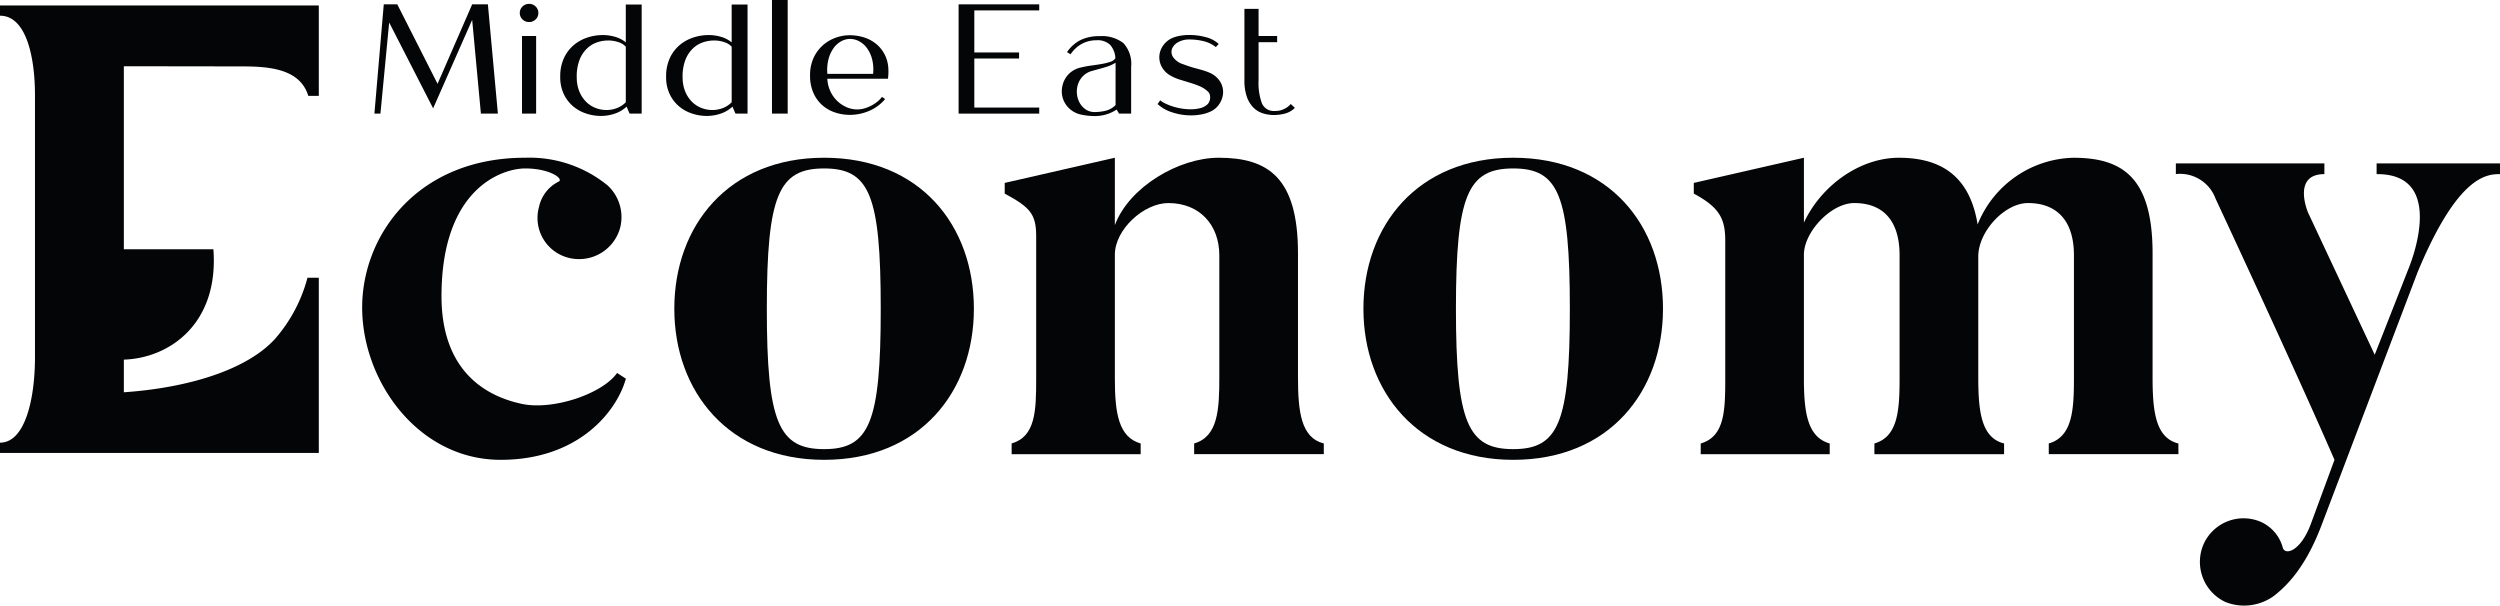 <svg xmlns="http://www.w3.org/2000/svg" width="296.112" height="71.732" viewBox="0 0 296.112 71.732"><g id="Group_293" data-name="Group 293" transform="translate(-20.88 -59.639)"><g id="Group_293-2" data-name="Group 293" transform="translate(63.777 78.322)"><path id="Path_113" data-name="Path 113" d="M110.387,111.184c-1.045,3.8-5.517,9.615-14.836,9.615-9.765,0-16.4-9.317-16.4-18.039,0-8.573,6.561-17.742,19.306-17.742a14.648,14.648,0,0,1,9.767,3.28,5.106,5.106,0,0,1,1.49,4.994,5.044,5.044,0,0,1-6.112,3.579,4.864,4.864,0,0,1-3.5-6.038,4.338,4.338,0,0,1,2.312-2.982c.67-.3-.97-1.565-3.952-1.565-2.683,0-9.913,2.31-9.913,15.132,0,8.05,4.323,11.628,9.466,12.746,3.727.82,9.616-1.193,11.33-3.653Z" transform="translate(-79.152 -85.018)" fill="#040506"></path><path id="Path_114" data-name="Path 114" d="M164.858,102.909c0,9.765-6.338,17.89-17.741,17.89-11.332,0-17.742-8.125-17.742-17.89,0-9.839,6.41-17.891,17.742-17.891C158.521,85.018,164.858,93.069,164.858,102.909Zm-11.033,0c0-13.492-1.341-16.622-6.708-16.622s-6.784,3.13-6.784,16.622,1.417,16.623,6.784,16.623S153.825,116.4,153.825,102.909Z" transform="translate(-92.403 -85.018)" fill="#040506"></path><path id="Path_115" data-name="Path 115" d="M220.33,118.861v1.267H204.974v-1.267c2.832-.82,2.981-4.025,2.981-7.828V96.573c0-3.578-2.31-6.187-6.037-6.187-2.908,0-6.336,3.131-6.336,6.113v14.686c0,4.1.447,6.932,3.056,7.677v1.267H183.356v-1.267c2.832-.82,2.907-3.877,2.907-7.677V94.336c0-2.609-.671-3.429-3.727-5.069V88l13.045-2.982v7.976c1.714-4.546,7.6-7.976,12.3-7.976,5.814,0,9.392,2.312,9.392,11.332v14.684C217.273,115.134,217.646,118.19,220.33,118.861Z" transform="translate(-106.43 -85.018)" fill="#040506"></path><path id="Path_116" data-name="Path 116" d="M275.733,102.909c0,9.765-6.338,17.89-17.741,17.89-11.332,0-17.742-8.125-17.742-17.89,0-9.839,6.41-17.891,17.742-17.891C269.4,85.018,275.733,93.069,275.733,102.909Zm-11.033,0c0-13.492-1.341-16.622-6.708-16.622s-6.784,3.13-6.784,16.622,1.417,16.623,6.784,16.623S264.7,116.4,264.7,102.909Z" transform="translate(-121.657 -85.018)" fill="#040506"></path><path id="Path_117" data-name="Path 117" d="M350.81,120.128H335.453v-1.267c2.833-.82,2.981-4.025,2.981-7.828V96.573c0-4.174-2.088-6.187-5.442-6.187-2.758,0-5.889,3.355-5.889,6.336v14.312c0,4.1.373,7.156,3.057,7.828v1.267H314.8v-1.267c2.833-.82,2.982-4.025,2.982-7.828V96.573c0-4.174-2.013-6.187-5.368-6.187-2.757,0-5.963,3.429-5.963,6.113v14.686c0,4.1.448,6.932,3.056,7.677v1.267h-15.28v-1.267c2.832-.82,2.907-3.877,2.907-7.677V94.858c0-2.609-.671-3.951-3.727-5.591V88l13.045-2.982V92.7c2.013-4.323,6.56-7.679,11.256-7.679,5.219,0,8.424,2.385,9.318,7.9a12.557,12.557,0,0,1,11.331-7.9c5.815,0,9.392,2.312,9.392,11.332v14.684c0,4.1.373,7.156,3.057,7.828Z" transform="translate(-135.684 -85.018)" fill="#040506"></path><path id="Path_118" data-name="Path 118" d="M409.363,85.93V87.2c-1.565,0-4.994.15-9.765,11.629l-11.405,30.041c-1.938,5.069-4.174,7.156-5.59,8.274a6.011,6.011,0,0,1-5.74.746,5.249,5.249,0,0,1-2.609-6.858,5.184,5.184,0,0,1,6.858-2.609,4.688,4.688,0,0,1,2.534,3.056c.3.9,2.087.373,3.28-2.758l2.833-7.678C385.136,110.381,375.669,90.1,375.669,90.1a4.479,4.479,0,0,0-4.7-2.907V85.93h17.593V87.2c-3.877,0-1.938,4.547-1.938,4.547l7.9,16.846,3.951-10.063s4.92-11.4-3.727-11.33V85.93Z" transform="translate(-156.148 -85.259)" fill="#040506"></path></g><g id="Group_294" data-name="Group 294" transform="translate(65.227 59.639)"><path id="Path_119" data-name="Path 119" d="M81.121,73.279,82.23,60.338h1.6L88.6,69.75l4.1-9.412h1.861l1.184,12.941H93.734L92.7,62.176,88.076,72.654,82.869,62.488,81.835,73.279Z" transform="translate(-81.121 -59.823)" fill="#040506"></path><path id="Path_120" data-name="Path 120" d="M106.392,60.576a1.037,1.037,0,0,1,.319.771,1.017,1.017,0,0,1-.319.754,1.065,1.065,0,0,1-.771.313,1.084,1.084,0,0,1-.789-.313,1.014,1.014,0,0,1-.319-.754,1.034,1.034,0,0,1,.319-.771,1.081,1.081,0,0,1,.789-.313A1.062,1.062,0,0,1,106.392,60.576Zm.056,3.492h-1.673v9.191h1.673Z" transform="translate(-87.293 -59.804)" fill="#040506"></path><path id="Path_121" data-name="Path 121" d="M118.786,64.848V60.363h1.88V73.285h-1.429l-.357-.827a3.768,3.768,0,0,1-1.382.827,5.115,5.115,0,0,1-1.682.276,5.482,5.482,0,0,1-1.73-.286,4.583,4.583,0,0,1-1.542-.855,4.309,4.309,0,0,1-1.1-1.443,4.64,4.64,0,0,1-.423-2.049,5.123,5.123,0,0,1,.451-2.242,4.463,4.463,0,0,1,1.175-1.535,4.812,4.812,0,0,1,1.617-.883,5.815,5.815,0,0,1,1.776-.285,5.126,5.126,0,0,1,1.522.221A3.486,3.486,0,0,1,118.786,64.848Zm-5.808,4.209a4.319,4.319,0,0,0,.329,1.664,3.721,3.721,0,0,0,.8,1.186,3.217,3.217,0,0,0,1.118.716,3.559,3.559,0,0,0,1.269.239,3.452,3.452,0,0,0,1.24-.23,2.914,2.914,0,0,0,1.053-.69v-6.58a1.956,1.956,0,0,0-.827-.524,3.633,3.633,0,0,0-1.279-.211,4.059,4.059,0,0,0-1.3.221,3.231,3.231,0,0,0-1.2.735,3.752,3.752,0,0,0-.883,1.36A5.5,5.5,0,0,0,112.978,69.058Z" transform="translate(-89.011 -59.83)" fill="#040506"></path><path id="Path_122" data-name="Path 122" d="M135.819,64.848V60.363H137.7V73.285H136.27l-.357-.827a3.768,3.768,0,0,1-1.382.827,5.112,5.112,0,0,1-1.682.276,5.485,5.485,0,0,1-1.73-.286,4.573,4.573,0,0,1-1.541-.855,4.3,4.3,0,0,1-1.1-1.443,4.65,4.65,0,0,1-.423-2.049,5.123,5.123,0,0,1,.451-2.242,4.472,4.472,0,0,1,1.175-1.535,4.812,4.812,0,0,1,1.617-.883,5.819,5.819,0,0,1,1.776-.285,5.131,5.131,0,0,1,1.523.221A3.486,3.486,0,0,1,135.819,64.848Zm-5.809,4.209a4.332,4.332,0,0,0,.329,1.664,3.733,3.733,0,0,0,.8,1.186,3.224,3.224,0,0,0,1.118.716,3.562,3.562,0,0,0,1.269.239,3.452,3.452,0,0,0,1.241-.23,2.926,2.926,0,0,0,1.053-.69v-6.58a1.964,1.964,0,0,0-.827-.524,3.633,3.633,0,0,0-1.279-.211,4.055,4.055,0,0,0-1.3.221,3.228,3.228,0,0,0-1.2.735,3.752,3.752,0,0,0-.883,1.36A5.51,5.51,0,0,0,130.01,69.058Z" transform="translate(-93.504 -59.83)" fill="#040506"></path><path id="Path_123" data-name="Path 123" d="M145.087,59.639h1.861V73.094h-1.861Z" transform="translate(-97.998 -59.639)" fill="#040506"></path><path id="Path_124" data-name="Path 124" d="M151.216,70.068a4.853,4.853,0,0,1,.4-2.04,4.537,4.537,0,0,1,1.071-1.489,4.6,4.6,0,0,1,1.514-.919,4.9,4.9,0,0,1,1.711-.313,5.835,5.835,0,0,1,1.438.184,4.435,4.435,0,0,1,1.344.588,3.954,3.954,0,0,1,1.73,2.61,3.7,3.7,0,0,1,.056.432q.019.248.019.5c0,.165-.007.322-.019.468s-.025.27-.038.368h-7.181a3.887,3.887,0,0,0,.348,1.461,3.825,3.825,0,0,0,.8,1.148,3.748,3.748,0,0,0,1.109.754,3.156,3.156,0,0,0,1.3.276,3.006,3.006,0,0,0,.817-.119,4.471,4.471,0,0,0,.818-.322,4.143,4.143,0,0,0,.733-.478,2.869,2.869,0,0,0,.546-.57l.376.258a5,5,0,0,1-1.9,1.406,5.794,5.794,0,0,1-2.274.469,5.524,5.524,0,0,1-1.758-.285,4.334,4.334,0,0,1-1.514-.864,4.187,4.187,0,0,1-1.053-1.461A5.007,5.007,0,0,1,151.216,70.068Zm7.463-.184a4.855,4.855,0,0,0-.122-1.764,3.867,3.867,0,0,0-.611-1.3,2.756,2.756,0,0,0-.921-.8,2.285,2.285,0,0,0-1.072-.276,2.168,2.168,0,0,0-1.062.286,2.752,2.752,0,0,0-.9.817,3.943,3.943,0,0,0-.593,1.3,5.116,5.116,0,0,0-.132,1.737Z" transform="translate(-99.615 -61.134)" fill="#040506"></path><path id="Path_125" data-name="Path 125" d="M184.666,60.338v.717h-7.688v4.982h5.3v.716h-5.3v5.809h7.688v.717h-9.549V60.338Z" transform="translate(-105.922 -59.823)" fill="#040506"></path><path id="Path_126" data-name="Path 126" d="M192.339,67.35a4.264,4.264,0,0,1,1.607-1.434,4.986,4.986,0,0,1,2.228-.459,4.181,4.181,0,0,1,2.839.818,3.606,3.606,0,0,1,.922,2.8v5.551H198.5l-.283-.478a4.616,4.616,0,0,1-1.034.515,4.675,4.675,0,0,1-1.654.257,7.628,7.628,0,0,1-1.485-.165,2.938,2.938,0,0,1-1.288-.6,2.858,2.858,0,0,1-.78-1,2.721,2.721,0,0,1-.254-1.2,3.028,3.028,0,0,1,.264-1.195,2.8,2.8,0,0,1,.761-1,2.844,2.844,0,0,1,1.278-.6,11.411,11.411,0,0,1,1.241-.23q.638-.083,1.2-.184a6.849,6.849,0,0,0,1-.248,1.073,1.073,0,0,0,.6-.423,2.538,2.538,0,0,0-.62-1.589,2.136,2.136,0,0,0-1.6-.543,3.755,3.755,0,0,0-1.043.138,3.448,3.448,0,0,0-.865.377,3.7,3.7,0,0,0-.677.533,4.056,4.056,0,0,0-.5.607Zm5.752,6.268V68.6a4.639,4.639,0,0,1-1.157.515q-.667.2-1.626.459a2.349,2.349,0,0,0-1.071.607,2.476,2.476,0,0,0-.592.956,2.756,2.756,0,0,0-.132,1.112,2.679,2.679,0,0,0,.3,1.057,2.333,2.333,0,0,0,.695.8,1.856,1.856,0,0,0,1.062.34,5.667,5.667,0,0,0,1.354-.157A2.509,2.509,0,0,0,198.091,73.619Z" transform="translate(-110.304 -61.174)" fill="#040506"></path><path id="Path_127" data-name="Path 127" d="M207.439,73a3.111,3.111,0,0,0,.677.414,7.041,7.041,0,0,0,.893.34,7.239,7.239,0,0,0,1.015.23,6.932,6.932,0,0,0,1.044.082,4.46,4.46,0,0,0,1.127-.138,1.9,1.9,0,0,0,.865-.469.96.96,0,0,0,.179-.266,1.28,1.28,0,0,0,.113-.4,1.188,1.188,0,0,0-.038-.469.824.824,0,0,0-.292-.423,3.319,3.319,0,0,0-.95-.589q-.534-.22-1.109-.395l-1.147-.35a5.446,5.446,0,0,1-1.043-.432,2.678,2.678,0,0,1-1.147-1.094,2.39,2.39,0,0,1-.281-1.324,2.431,2.431,0,0,1,.478-1.249,2.614,2.614,0,0,1,1.119-.873,4.37,4.37,0,0,1,.911-.249,6.442,6.442,0,0,1,1.044-.082,7.344,7.344,0,0,1,1.974.266,3.42,3.42,0,0,1,1.5.8l-.339.368a3.778,3.778,0,0,0-1.476-.708,7.124,7.124,0,0,0-1.645-.193,2.639,2.639,0,0,0-1.344.322,1.549,1.549,0,0,0-.724.782,1.119,1.119,0,0,0,.113.964,2.2,2.2,0,0,0,1.184.855q.489.184.9.313t.8.23q.385.1.743.211a6.829,6.829,0,0,1,.7.258,2.742,2.742,0,0,1,1.278,1.084,2.35,2.35,0,0,1,.329,1.342,2.613,2.613,0,0,1-.442,1.278,2.444,2.444,0,0,1-1.034.891,4.484,4.484,0,0,1-1.109.35,6.755,6.755,0,0,1-1.222.11,7.088,7.088,0,0,1-2.19-.35,4.525,4.525,0,0,1-1.758-.992Z" transform="translate(-114.37 -61.121)" fill="#040506"></path><path id="Path_128" data-name="Path 128" d="M222.78,61.062v3.217h2.2v.735h-2.2V69.5a7.086,7.086,0,0,0,.4,2.766,1.54,1.54,0,0,0,1.551.892,2.416,2.416,0,0,0,1.861-.827l.489.459a2.6,2.6,0,0,1-1.156.671,5.114,5.114,0,0,1-1.344.175,4.3,4.3,0,0,1-1.269-.194,2.759,2.759,0,0,1-1.118-.661,3.364,3.364,0,0,1-.79-1.268,5.765,5.765,0,0,1-.3-2.013V61.062Z" transform="translate(-118.056 -60.014)" fill="#040506"></path></g><path id="Path_129" data-name="Path 129" d="M57.4,60.517H20.88v1.214c3.143,0,4.143,4.985,4.143,9.413v31.045c0,4.856-1.142,10.113-4.143,10.113v1.214H58.641V92.764H57.3a17.958,17.958,0,0,1-3.867,7.271c-3.369,3.682-10.342,5.779-17.883,6.3v-3.866c5.472-.187,11.27-4.3,10.605-13.074H35.548V67.72c4.35,0,9.261.013,13.61.015,3.081,0,7.2.06,8.238,3.494h1.245V60.517Z" transform="translate(0 -0.232)" fill="#040506"></path></g></svg>